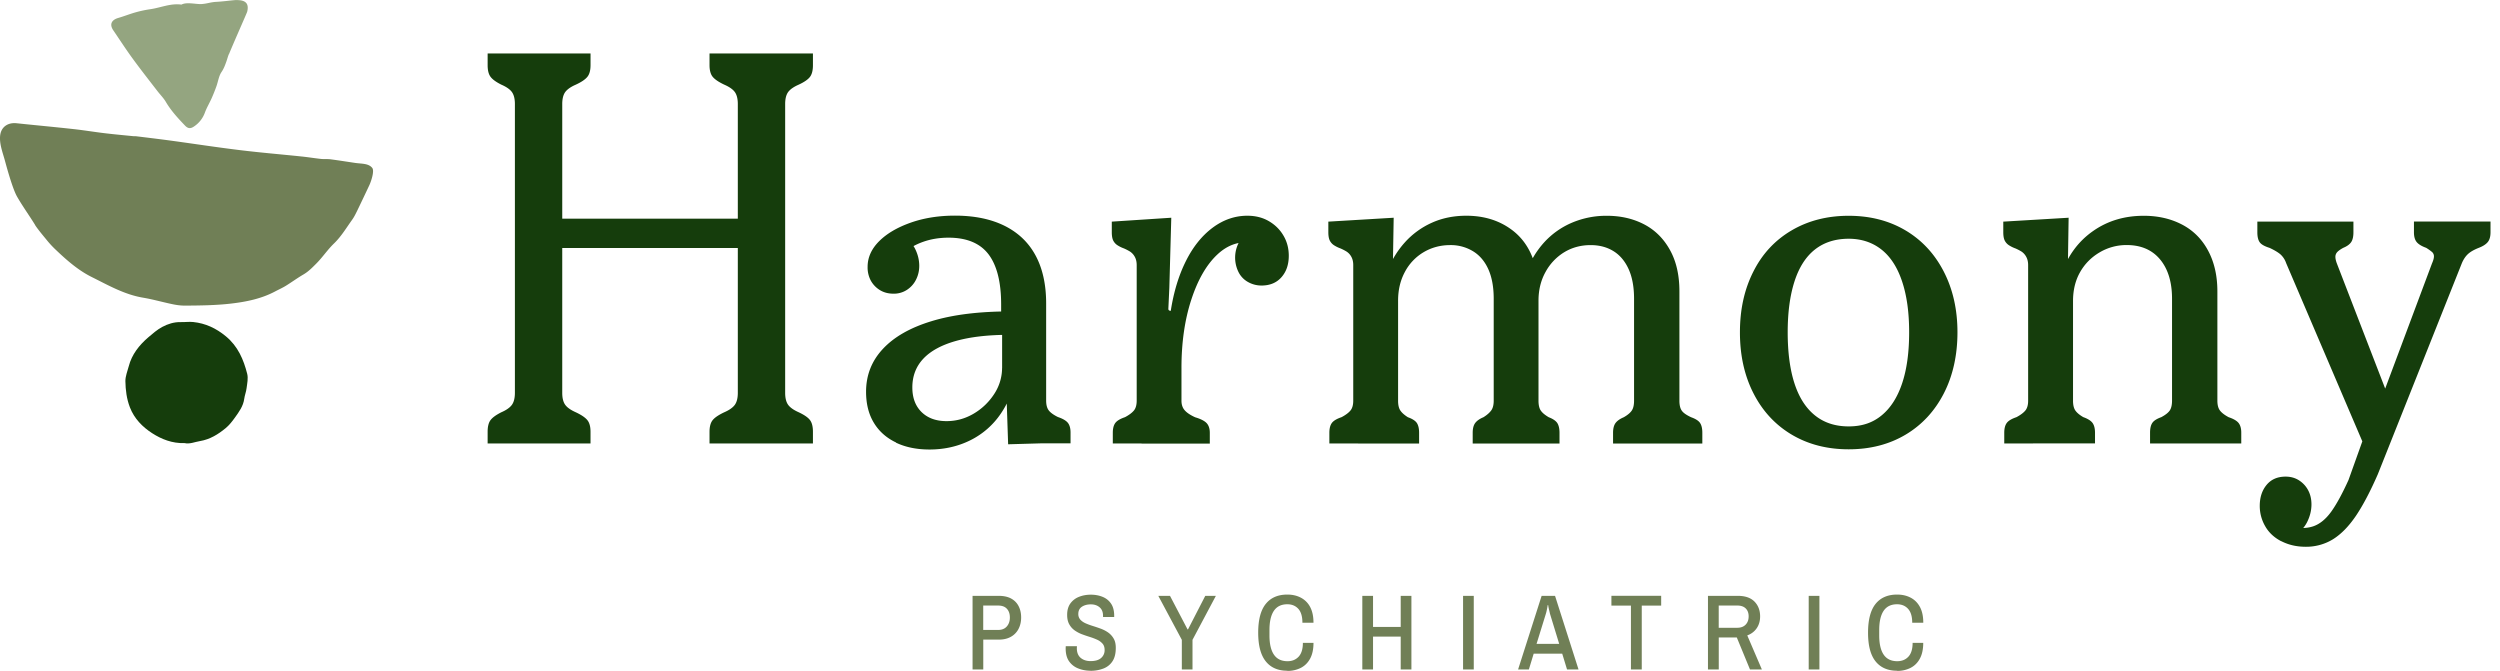 <svg xmlns="http://www.w3.org/2000/svg" width="205" height="55" fill="none"><g clip-path="url(#a)"><path fill="#153D0C" d="M42.625 36.364h-2.639v-.958c0-.424.08-.748.24-.958.16-.214.454-.424.878-.639.425-.184.719-.395.878-.621q.24-.341.24-.98V8.535q0-.637-.24-.979-.24-.34-.878-.617c-.428-.215-.718-.425-.878-.64q-.24-.32-.24-.957v-.958h8.438v.958q-.001.643-.26.958-.26.323-.942.639c-.428.185-.718.395-.878.617q-.24.341-.24.98v9.395h14.397V8.534q0-.637-.24-.979-.241-.34-.878-.617c-.454-.215-.765-.425-.942-.64q-.259-.32-.26-.957v-.958h8.48v.958q0 .643-.24.958-.24.323-.92.639c-.425.185-.719.395-.878.617q-.24.341-.24.98v23.673q0 .638.24.98.24.338.878.621c.454.215.76.425.92.64q.24.32.24.957v.958h-8.48v-.958c0-.424.088-.748.26-.958.173-.214.488-.424.942-.639.424-.184.718-.395.878-.621q.24-.341.24-.98V20.335H46.104v11.875q0 .638.24.978.241.34.878.622c.454.215.765.425.941.64q.26.32.26.957v.958zM73.476 36.284c-.785-.374-1.395-.911-1.82-1.617-.428-.706-.638-1.555-.638-2.538q-.001-2.043 1.378-3.517 1.38-1.483 4-2.278 2.619-.8 6.46-.798l-.123 1.92q-2.558.001-4.34.5-1.779.5-2.681 1.458-.9.959-.9 2.357 0 1.279.761 2.022.757.738 2.038.74 1.198 0 2.24-.619a5.04 5.04 0 0 0 1.68-1.617 3.9 3.9 0 0 0 .64-2.118l1.121.68a7.65 7.65 0 0 1-1.24 3.08 6.5 6.5 0 0 1-2.479 2.16c-1.012.505-2.134.761-3.357.761-1.038 0-1.954-.185-2.74-.559zm9.018-4.639-.32-.44v-4.438l-.08-.559v-1.24c0-1.84-.348-3.21-1.037-4.118q-1.04-1.36-3.278-1.361-1.122 0-2.08.34a5.5 5.5 0 0 0-1.718.98l-.08-1.602q.8.524 1.138 1.198.34.68.34 1.4-.001.599-.26 1.117c-.172.349-.42.626-.74.84a1.96 1.96 0 0 1-1.117.32q-.637-.001-1.118-.299a2.1 2.1 0 0 1-.74-.777 2.3 2.3 0 0 1-.26-1.122c0-.773.315-1.47.941-2.1q.941-.941 2.58-1.522 1.64-.58 3.64-.58c1.6 0 2.957.282 4.08.84q1.681.842 2.537 2.438c.572 1.067.862 2.374.862 3.92v7.959q0 .522.202.798c.134.185.386.374.76.559q.599.202.82.479.22.284.218.798v.879h-2.32l-2.798.08-.16-4.8zM93.608 36.364H91.25v-.878c0-.345.068-.614.202-.798q.202-.278.799-.48c.344-.184.592-.373.74-.558.146-.185.218-.454.218-.799V21.733q-.001-.397-.16-.681a1.2 1.2 0 0 0-.382-.42 4 4 0 0 0-.5-.26 2.6 2.6 0 0 1-.5-.24 1 1 0 0 1-.379-.4q-.12-.24-.121-.68v-.878l4.878-.32-.16 5.757-.08 1.719q0 .079.06.122a.27.27 0 0 0 .138.037c.24-1.546.651-2.903 1.24-4.08q.878-1.757 2.197-2.74c.878-.65 1.824-.979 2.841-.979.668 0 1.252.147 1.76.442.505.294.908.685 1.198 1.18q.441.74.441 1.66 0 1.08-.601 1.76-.599.682-1.638.682-.6-.001-1.122-.299a1.9 1.9 0 0 1-.778-.84 2.672 2.672 0 0 1 .118-2.521c.252-.442.622-.82 1.101-1.14l.08 1.32q-1.681-.32-3.022.941c-.895.84-1.605 2.08-2.138 3.72q-.8 2.458-.799 5.58v2.68q-.002.48.26.782.258.303.862.58.679.201.941.479.26.283.26.798v.879h-5.596zM111.366 36.364h-2.358v-.878c0-.345.068-.614.202-.798q.201-.278.798-.48c.345-.184.593-.373.74-.558s.218-.454.218-.799V21.733q0-.397-.159-.681a1.16 1.16 0 0 0-.383-.42 4 4 0 0 0-.5-.26 2.6 2.6 0 0 1-.5-.24 1 1 0 0 1-.378-.4q-.121-.24-.122-.68v-.878l5.358-.32-.08 4.72-.479-.282q.56-1.4 1.479-2.42a6.6 6.6 0 0 1 2.198-1.602q1.278-.58 2.84-.58 2.2.001 3.761 1.181 1.558 1.178 2 3.42l-.84.043a7.2 7.2 0 0 1 1.479-2.48 6.55 6.55 0 0 1 2.277-1.6 7.2 7.2 0 0 1 2.841-.56c1.147 0 2.164.236 3.059.702q1.343.701 2.118 2.101c.521.933.777 2.068.777 3.4v8.959q-.001.521.181.798.178.28.777.559.562.201.74.479.182.282.181.798v.878h-7.32v-.878q0-.519.201-.798.203-.278.681-.48c.319-.184.542-.373.66-.558.122-.185.18-.454.18-.799v-8.357q0-1.437-.441-2.42c-.294-.652-.706-1.148-1.239-1.48q-.8-.499-1.879-.5c-.798 0-1.521.194-2.159.58a4.3 4.3 0 0 0-1.538 1.618q-.58 1.039-.58 2.361v8.199q0 .521.18.798.182.28.66.559.518.201.702.479c.118.189.181.453.181.798v.878h-7.119v-.878q0-.519.202-.798.202-.278.681-.48c.294-.184.504-.373.638-.558.135-.185.202-.454.202-.799v-8.357q0-1.437-.441-2.42c-.294-.652-.714-1.148-1.261-1.48a3.5 3.5 0 0 0-1.861-.5q-1.197 0-2.181.58a4.1 4.1 0 0 0-1.538 1.618q-.56 1.039-.559 2.361v8.199q-.001.521.181.798.182.28.622.559.56.201.739.479.182.282.181.798v.878h-5zM146.931 35.646c-1.344-.799-2.395-1.925-3.138-3.379q-1.12-2.18-1.118-5.017c0-1.89.365-3.525 1.101-4.98q1.096-2.18 3.139-3.378t4.676-1.197q2.637 0 4.66 1.197 2.017 1.198 3.139 3.379t1.122 4.98c0 1.865-.374 3.567-1.122 5.016q-1.122 2.18-3.139 3.379-2.017 1.197-4.66 1.197-2.638 0-4.66-1.197m7.358-1.58c.735-.601 1.294-1.47 1.681-2.618q.58-1.72.58-4.198c0-1.651-.193-3.017-.58-4.177q-.581-1.74-1.698-2.617c-.748-.584-1.638-.879-2.681-.879q-1.638.001-2.76.878-1.121.881-1.681 2.618c-.374 1.16-.559 2.555-.559 4.177s.185 3.055.559 4.198q.56 1.721 1.681 2.618c.748.6 1.664.899 2.76.899 1.097 0 1.967-.298 2.698-.9M166.706 36.364h-2.357v-.878c0-.344.067-.613.202-.798q.2-.278.798-.48c.345-.184.592-.373.74-.558q.22-.28.218-.799V21.733q-.001-.398-.16-.68a1.2 1.2 0 0 0-.378-.421 4 4 0 0 0-.5-.26 2.6 2.6 0 0 1-.5-.24 1 1 0 0 1-.378-.4q-.121-.239-.122-.68v-.878l5.358-.32-.08 5.198-.479-.68q.798-2.201 2.58-3.438 1.776-1.24 4.139-1.24 1.758 0 3.139.72 1.378.719 2.138 2.138t.761 3.34v8.96q0 .521.202.798c.134.185.374.374.718.559q.599.201.82.479.22.282.218.798v.878h-7.479v-.878c0-.344.058-.613.18-.798q.178-.278.74-.48c.344-.184.58-.373.702-.558q.18-.28.18-.799v-8.357q-.001-2.041-.979-3.22-.981-1.179-2.74-1.18a4.3 4.3 0 0 0-2.218.601q-1.022.601-1.601 1.618-.58 1.022-.58 2.378v8.156q-.001.522.181.799c.122.184.34.374.659.559q.56.201.761.479.202.282.202.798v.878h-5.081zM187.061 44.381c-.589-.306-1.026-.718-1.32-1.24a3.3 3.3 0 0 1-.441-1.66q-.001-1.038.559-1.718.562-.68 1.559-.68.636-.001 1.122.319.48.32.739.82c.173.331.261.714.261 1.138q0 .72-.341 1.42-.339.701-1.138 1.219l-.362-.84q1.16.276 1.98 0c.546-.185 1.037-.589 1.479-1.198.441-.614.911-1.48 1.42-2.601l1.559-4.358.16 2.56-6.837-15.997a1.7 1.7 0 0 0-.458-.702q-.302-.26-.899-.538-.643-.202-.82-.48c-.122-.184-.18-.453-.18-.797v-.879h7.878v.878q0 .523-.18.799c-.122.185-.341.349-.66.479q-.361.2-.5.361a.56.56 0 0 0-.139.378c0 .143.042.328.122.543l4.4 11.395-.879.038 4.278-11.438q.159-.36.16-.58a.47.47 0 0 0-.16-.361 4 4 0 0 0-.479-.34q-.561-.203-.782-.48c-.147-.184-.218-.453-.218-.798v-.878h6.278v.878q0 .523-.219.799c-.147.184-.395.348-.739.479q-.602.239-.9.52-.3.28-.5.761l-6.878 17.275q-.922 2.116-1.799 3.42-.882 1.298-1.878 1.92a4.2 4.2 0 0 1-2.24.618c-.748 0-1.412-.155-2-.458z"/><path fill="#707F56" d="M2.874 18.438c-.479-.777-1.017-1.517-1.47-2.307-.417-.722-.967-2.849-1.039-3.097-.176-.605-.403-1.24-.36-1.844.054-.782.638-1.16 1.356-1.084 1.555.164 3.11.306 4.665.479.84.092 1.672.23 2.508.332.794.096 1.588.168 2.383.248.092.008.185 0 .277.012.933.114 1.87.227 2.803.353 1.908.26 3.811.555 5.723.786 1.656.202 3.32.34 4.98.513.537.054 1.067.142 1.604.201.257.03.522 0 .778.03.676.088 1.353.197 2.03.298.554.08 1.109.03 1.411.412.198.248-.092 1.105-.235 1.412-.324.693-.651 1.378-.983 2.067-.13.265-.26.538-.433.777-.47.656-.895 1.37-1.47 1.925-.543.521-.95 1.147-1.476 1.672-.327.328-.643.652-1.05.887-.496.29-.958.63-1.45.933-.281.172-.588.307-.878.462-1.135.6-2.366.845-3.63.992-1.249.143-2.5.155-3.749.164-.332 0-.668-.042-.992-.11-.819-.168-1.626-.403-2.45-.542-1.525-.256-2.852-1.02-4.197-1.689-1.105-.546-2.06-1.382-2.963-2.244a8 8 0 0 1-.752-.815c-.075-.097-.727-.861-.945-1.219z"/><path fill="#153D0C" d="M15.115 36.335c-.988.029-1.87-.316-2.643-.816-.786-.508-1.463-1.189-1.82-2.117-.269-.698-.357-1.42-.37-2.148-.004-.403.168-.81.273-1.21.253-.983.858-1.74 1.61-2.387.357-.306.723-.622 1.13-.844.462-.248.97-.412 1.517-.4.34.01.69-.041 1.025-.008 1.017.105 1.887.513 2.685 1.173.992.819 1.45 1.903 1.749 3.076.092.365 0 .785-.051 1.176-.034.298-.155.584-.193.878-.08.597-.425 1.06-.757 1.526-.222.31-.466.626-.76.87-.614.508-1.29.928-2.101 1.063-.437.07-.857.273-1.294.163z"/><path fill="#94A580" d="M18.77 4.433c-.08.19-.13.39-.197.584-.11.311-.218.61-.412.895-.218.324-.273.76-.407 1.143q-.177.498-.391.983c-.18.408-.416.795-.567 1.21a2.3 2.3 0 0 1-.887 1.123c-.298.205-.504.172-.744-.08-.575-.601-1.139-1.21-1.567-1.937-.185-.316-.454-.58-.68-.874-.69-.895-1.392-1.786-2.056-2.698-.546-.748-1.05-1.53-1.571-2.294-.324-.475-.164-.85.407-1.017.48-.139.95-.328 1.429-.462.39-.11.79-.194 1.19-.253.856-.121 1.672-.504 2.562-.378.433-.235 1.19-.017 1.652-.046.491-.034.714-.155 1.21-.18.496-.026.987-.093 1.483-.14q.166-.012.336 0c.63.03.862.337.71.95-.02.089-1.05 2.4-1.495 3.48z"/><path fill="#707F56" d="M79.75 54.895V48.86h2.156q.607.001 1.012.223.406.224.61.626c.138.269.206.575.206.928s-.076.673-.223.95a1.55 1.55 0 0 1-.635.639q-.41.224-.97.222h-1.278v2.446zm.878-3.24h1.223q.449.001.702-.281c.168-.19.256-.433.256-.74s-.084-.542-.248-.718c-.164-.177-.403-.261-.714-.261h-1.223v1.996zM89.427 55c-.366 0-.702-.063-1.017-.19a1.63 1.63 0 0 1-.748-.587c-.185-.265-.277-.618-.277-1.05q-.001-.054.004-.106c0-.034.004-.063.004-.08h.916s0 .03-.004.072c0 .042-.004.071-.004.096 0 .345.105.61.31.786.207.176.48.269.816.269q.572 0 .861-.252a.83.83 0 0 0 .29-.664q.001-.317-.168-.513a1.3 1.3 0 0 0-.441-.323 5 5 0 0 0-.597-.227 13 13 0 0 1-.655-.223 2.7 2.7 0 0 1-.601-.32 1.5 1.5 0 0 1-.441-.504q-.17-.307-.168-.773 0-.562.264-.928a1.57 1.57 0 0 1 .706-.542c.294-.118.622-.177.97-.177q.526 0 .963.177.435.176.694.554t.26.996v.105h-.916v-.113q0-.441-.277-.68c-.185-.16-.425-.245-.719-.245s-.546.068-.74.198-.29.328-.29.584a.67.67 0 0 0 .169.475c.113.122.256.222.44.302q.274.12.598.219.327.102.655.223.329.125.601.319.27.197.441.496.17.296.168.756 0 .687-.273 1.097-.271.41-.74.592a2.9 2.9 0 0 1-1.062.185zM96.91 54.895v-2.429l-1.928-3.605h.958l1.441 2.752h.034l1.416-2.752h.87l-1.916 3.605v2.429h-.879zM105.559 55q-1.153.001-1.769-.773-.618-.775-.618-2.35c0-1.05.206-1.84.618-2.352q.616-.77 1.769-.77.623 0 1.109.253a1.8 1.8 0 0 1 .761.76q.276.512.277 1.295h-.908q0-.765-.336-1.139c-.227-.248-.525-.374-.903-.374q-.737 0-1.101.538-.361.535-.362 1.576v.44q0 1.041.366 1.577.365.537 1.113.538c.383 0 .685-.127.916-.375.227-.247.345-.626.345-1.13h.87q0 .783-.277 1.294-.277.51-.761.757a2.4 2.4 0 0 1-1.109.248zM111.71 54.895V48.86h.879v2.55h2.269v-2.55h.878v6.034h-.878V52.2h-2.269v2.694zM119.971 54.895V48.86h.878v6.034zM124.484 54.895l1.929-6.034h1.101l1.925 6.034h-.942l-.395-1.294h-2.34l-.395 1.294h-.883m1.513-2.097h1.857l-.756-2.47a5 5 0 0 0-.067-.29 5 5 0 0 1-.084-.425h-.034q-.042.264-.08.433a3 3 0 0 1-.071.281zM133.737 54.895v-5.236h-1.601v-.803h4.08v.803h-1.592v5.236zM140.053 54.895V48.86h2.454q.894-.001 1.361.47c.307.316.462.719.462 1.219q0 .554-.277.962-.278.409-.777.593l1.197 2.79h-.975l-1.08-2.622h-1.479v2.622h-.886m.882-3.416h1.513q.447.001.693-.257.247-.253.248-.676c0-.282-.08-.492-.239-.651q-.24-.24-.694-.24h-1.521v1.824M148.314 54.895V48.86h.878v6.034zM155.562 55q-1.152.001-1.769-.773c-.412-.517-.613-1.299-.613-2.35 0-1.05.206-1.84.613-2.352q.617-.77 1.769-.77.624 0 1.11.253.483.251.76.76.277.512.277 1.295h-.907q0-.765-.341-1.139-.338-.373-.903-.374-.737 0-1.101.538-.36.535-.361 1.576v.44q0 1.041.365 1.577.365.537 1.114.538.571-.002.916-.375.342-.372.344-1.13h.87q0 .783-.277 1.294-.276.51-.761.757a2.4 2.4 0 0 1-1.109.248z"/></g><defs><clipPath id="a"><path fill="#fff" d="M0 0h204.217v55H0z"/></clipPath></defs></svg>